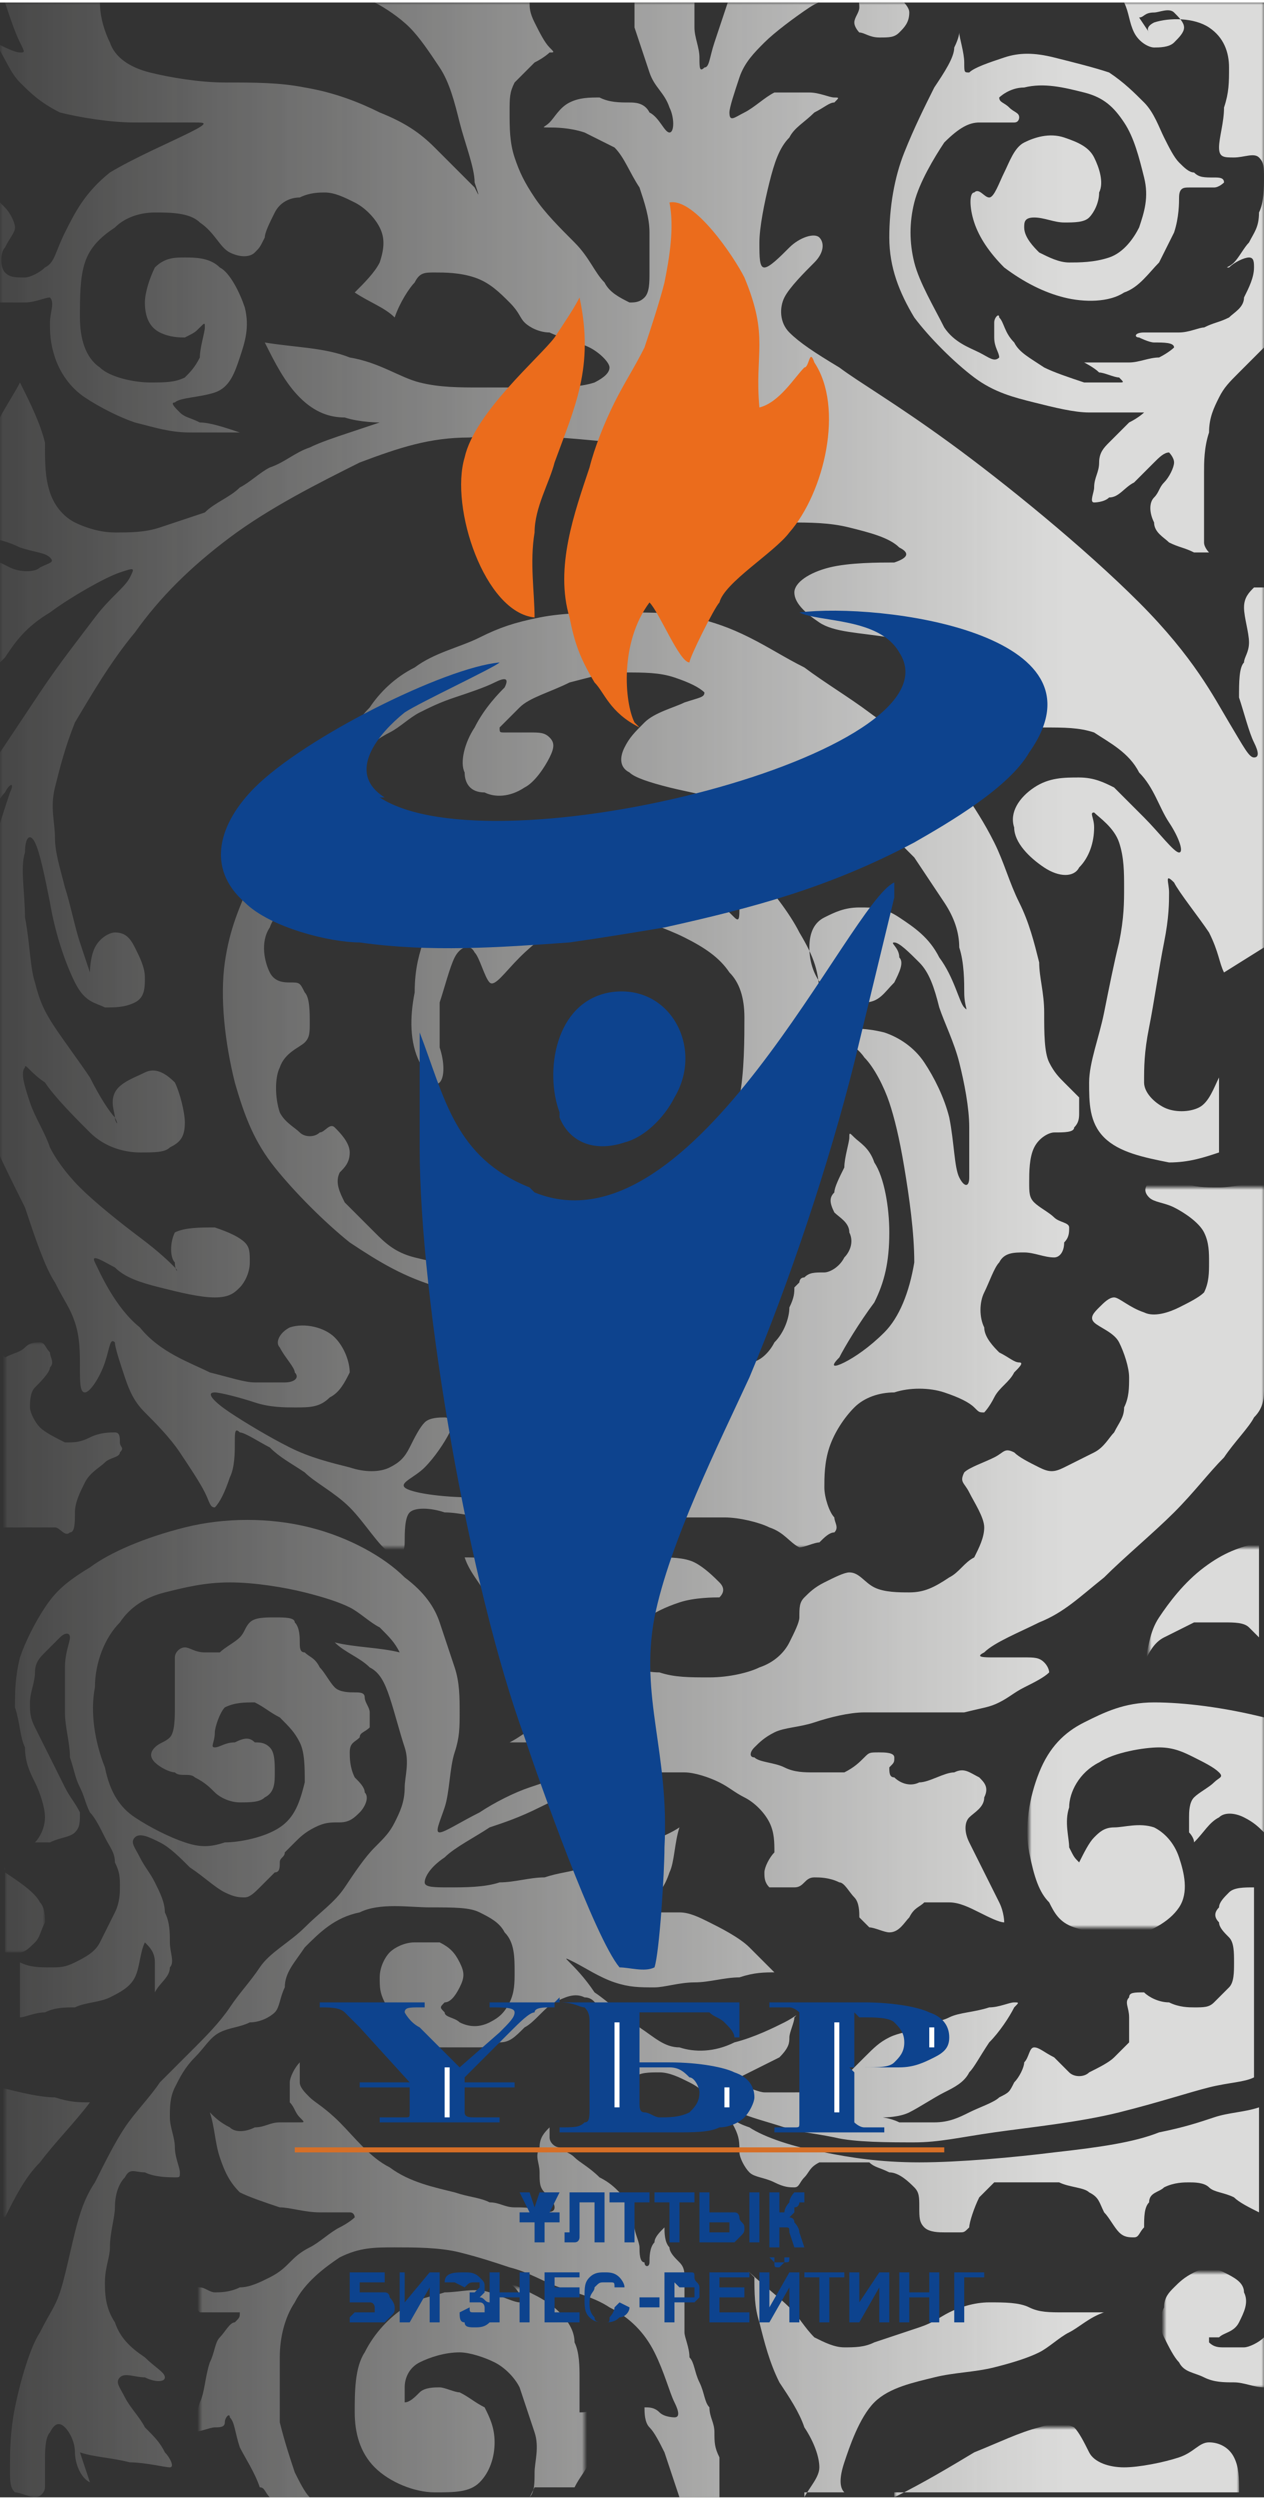 <svg xmlns="http://www.w3.org/2000/svg" xmlns:xlink="http://www.w3.org/1999/xlink" xmlns:xodm="http://www.corel.com/coreldraw/odm/2003" xml:space="preserve" width="253px" height="500px" style="shape-rendering:geometricPrecision; text-rendering:geometricPrecision; image-rendering:optimizeQuality; fill-rule:evenodd; clip-rule:evenodd" viewBox="0 0 253 499"><rect x="0" y="0" width="253" height="499" fill="#333333" stroke="none"/> <defs>  <style type="text/css">   <![CDATA[    .fil2 {fill:#0D438E}    .fil1 {fill:#DBDBDA}    .fil0 {fill:#DBDBDA}    .fil3 {fill:#EB6C1C}    .fil5 {fill:#0D438E;fill-rule:nonzero}    .fil4 {fill:#D66F27;fill-rule:nonzero}    .fil6 {fill:white;fill-rule:nonzero}   ]]>  </style>     <mask id="id0">  <linearGradient id="id1" gradientUnits="userSpaceOnUse" x1="212" y1="229" x2="-29" y2="229">   <stop offset="0" style="stop-opacity:1; stop-color:white"></stop>   <stop offset="1" style="stop-opacity:0; stop-color:white"></stop>  </linearGradient>      <rect style="fill:url(#id1)" width="253" height="309"></rect>     </mask>     <mask id="id2">  <linearGradient id="id3" gradientUnits="userSpaceOnUse" x1="212" y1="229" x2="-29" y2="229">   <stop offset="0" style="stop-opacity:1; stop-color:white"></stop>   <stop offset="1" style="stop-opacity:0; stop-color:white"></stop>  </linearGradient>      <rect style="fill:url(#id3)" x="1" y="237" width="252" height="262"></rect>     </mask>     <mask id="id4">  <linearGradient id="id5" gradientUnits="userSpaceOnUse" x1="212" y1="229" x2="-29" y2="229">   <stop offset="0" style="stop-opacity:1; stop-color:white"></stop>   <stop offset="1" style="stop-opacity:0; stop-color:white"></stop>  </linearGradient>      <rect style="fill:url(#id5)" x="1" y="373" width="8" height="17"></rect>     </mask>     <mask id="id6">  <linearGradient id="id7" gradientUnits="userSpaceOnUse" x1="212" y1="229" x2="-29" y2="229">   <stop offset="0" style="stop-opacity:1; stop-color:white"></stop>   <stop offset="1" style="stop-opacity:0; stop-color:white"></stop>  </linearGradient>      <rect style="fill:url(#id7)" x="40" y="411" width="105" height="89"></rect>     </mask>     <mask id="id8">  <linearGradient id="id9" gradientUnits="userSpaceOnUse" x1="212" y1="229" x2="-29" y2="229">   <stop offset="0" style="stop-opacity:1; stop-color:white"></stop>   <stop offset="1" style="stop-opacity:0; stop-color:white"></stop>  </linearGradient>      <rect style="fill:url(#id9)" x="69" y="457" width="48" height="42"></rect>     </mask>     <mask id="id10">  <linearGradient id="id11" gradientUnits="userSpaceOnUse" x1="212" y1="229" x2="-29" y2="229">   <stop offset="0" style="stop-opacity:1; stop-color:white"></stop>   <stop offset="1" style="stop-opacity:0; stop-color:white"></stop>  </linearGradient>      <rect style="fill:url(#id11)" x="206" y="338" width="47" height="47"></rect>     </mask>     <mask id="id12">  <linearGradient id="id13" gradientUnits="userSpaceOnUse" x1="212" y1="229" x2="-29" y2="229">   <stop offset="0" style="stop-opacity:1; stop-color:white"></stop>   <stop offset="1" style="stop-opacity:0; stop-color:white"></stop>  </linearGradient>      <rect style="fill:url(#id13)" x="230" y="309" width="23" height="24"></rect>     </mask>     <mask id="id14">  <linearGradient id="id15" gradientUnits="userSpaceOnUse" x1="212" y1="229" x2="-29" y2="229">   <stop offset="0" style="stop-opacity:1; stop-color:white"></stop>   <stop offset="1" style="stop-opacity:0; stop-color:white"></stop>  </linearGradient>      <rect style="fill:url(#id15)" x="148" y="454" width="73" height="45"></rect>     </mask>     <mask id="id16">  <linearGradient id="id17" gradientUnits="userSpaceOnUse" x1="212" y1="229" x2="-29" y2="229">   <stop offset="0" style="stop-opacity:1; stop-color:white"></stop>   <stop offset="1" style="stop-opacity:0; stop-color:white"></stop>  </linearGradient>      <rect style="fill:url(#id17)" x="179" y="485" width="69" height="14"></rect>     </mask>     <mask id="id18">  <linearGradient id="id19" gradientUnits="userSpaceOnUse" x1="212" y1="229" x2="-29" y2="229">   <stop offset="0" style="stop-opacity:1; stop-color:white"></stop>   <stop offset="1" style="stop-opacity:0; stop-color:white"></stop>  </linearGradient>      <rect style="fill:url(#id19)" x="233" y="454" width="20" height="23"></rect>     </mask>     <mask id="id20">  <linearGradient id="id21" gradientUnits="userSpaceOnUse" x1="212" y1="229" x2="-29" y2="229">   <stop offset="0" style="stop-opacity:1; stop-color:white"></stop>   <stop offset="1" style="stop-opacity:0; stop-color:white"></stop>  </linearGradient>      <rect style="fill:url(#id21)" x="1" y="417" width="18" height="26"></rect>     </mask>     <mask id="id22">  <linearGradient id="id23" gradientUnits="userSpaceOnUse" x1="212" y1="229" x2="-29" y2="229">   <stop offset="0" style="stop-opacity:1; stop-color:white"></stop>   <stop offset="1" style="stop-opacity:0; stop-color:white"></stop>  </linearGradient>      <rect style="fill:url(#id23)" x="175" width="78" height="111"></rect>     </mask>     <mask id="id24">  <linearGradient id="id25" gradientUnits="userSpaceOnUse" x1="212" y1="229" x2="-29" y2="229">   <stop offset="0" style="stop-opacity:1; stop-color:white"></stop>   <stop offset="1" style="stop-opacity:0; stop-color:white"></stop>  </linearGradient>      <rect style="fill:url(#id25)" x="1" y="268" width="24" height="39"></rect>     </mask> </defs> <g id="&#x421;&#x43B;&#x43E;&#x439;_x0020_1">    <g id="_1372791101488">   <g>    <path class="fil0" style="mask:url(#id0)" d="M253 189c0,-24 0,-48 0,-72 -1,0 -2,0 -2,0 -1,1 -2,2 -2,4 0,2 1,5 1,7 0,2 -1,3 -1,4 -1,1 -1,4 -1,7 1,3 2,7 3,9 1,2 1,3 0,3 -1,0 -2,-2 -5,-7 -3,-5 -7,-13 -18,-24 -11,-11 -27,-24 -38,-32 -11,-8 -18,-12 -22,-15 -5,-3 -8,-5 -10,-7 -2,-2 -2,-5 -1,-7 1,-2 4,-5 6,-7 2,-2 2,-4 1,-5 -1,-1 -4,0 -6,2 -2,2 -4,4 -5,4 -1,0 -1,-2 -1,-5 0,-3 1,-8 2,-12 1,-4 2,-7 4,-9 1,-2 3,-3 5,-5 2,-1 3,-2 4,-2 1,-1 1,-1 0,-1 -1,0 -3,-1 -5,-1 -2,0 -4,0 -7,0 -2,1 -4,3 -6,4 -2,1 -3,2 -3,0 0,-1 1,-4 2,-7 1,-3 3,-5 5,-7 2,-2 6,-5 9,-7 3,-2 6,-2 8,-2 2,0 2,1 2,2 0,1 -1,2 -1,3 0,1 1,2 1,2 1,0 2,1 4,1 2,0 3,0 4,-1 1,-1 2,-2 2,-4 0,-1 -1,-2 -2,-3 -11,0 -23,0 -34,0 -1,3 -2,6 -3,9 -1,3 -1,5 -2,5 -1,1 -1,0 -1,-2 0,-2 -1,-4 -1,-6 0,-2 0,-4 0,-7 -4,0 -8,0 -12,0 0,2 0,4 0,7 1,3 2,6 3,9 1,3 3,4 4,7 1,2 1,5 0,5 -1,0 -2,-3 -4,-4 -1,-2 -3,-2 -4,-2 -2,0 -4,0 -6,-1 -2,0 -4,0 -6,1 -2,1 -3,3 -4,4 -1,1 -2,1 0,1 1,0 4,0 7,1 2,1 4,2 6,3 2,2 3,5 5,8 1,3 2,6 2,9 0,3 0,6 0,8 0,2 0,4 -1,5 -1,1 -2,1 -3,1 -2,-1 -4,-2 -5,-4 -2,-2 -3,-5 -6,-8 -3,-3 -6,-6 -8,-9 -2,-3 -3,-5 -4,-8 -1,-3 -1,-6 -1,-9 0,-3 0,-4 1,-6 1,-1 3,-3 4,-4 2,-1 3,-2 3,-2 1,0 1,0 0,-1 -1,-1 -2,-3 -3,-5 -1,-2 -1,-3 -1,-4 -10,0 -21,0 -31,0 2,1 5,3 7,5 2,2 4,5 6,8 2,3 3,7 4,11 1,4 3,9 3,12 1,3 1,3 0,1 -2,-2 -5,-5 -8,-8 -3,-3 -6,-5 -11,-7 -4,-2 -9,-4 -15,-5 -5,-1 -10,-1 -16,-1 -5,0 -11,-1 -15,-2 -4,-1 -7,-3 -8,-6 -1,-2 -2,-5 -2,-8 -6,0 -13,0 -19,0 1,3 2,6 3,8 1,2 1,2 0,2 -1,0 -3,-1 -5,-2 2,3 3,6 5,8 2,2 4,4 8,6 4,1 10,2 15,2 5,0 9,0 12,0 2,0 3,0 -1,2 -4,2 -11,5 -16,8 -5,4 -7,8 -9,12 -2,4 -2,6 -4,7 -1,1 -3,2 -4,2 -2,0 -3,0 -4,-1 -1,-1 -1,-4 0,-5 1,-2 2,-3 2,-4 0,-1 -1,-3 -2,-4 -1,-1 -2,-2 -3,-3 -1,0 0,0 0,4 0,4 0,11 0,15 0,4 0,3 1,3 1,0 3,0 6,0 2,0 4,-1 5,-1 1,1 0,3 0,5 0,2 0,4 1,7 1,3 3,6 6,8 3,2 7,4 10,5 4,1 7,2 11,2 3,0 7,0 10,0 -3,-1 -6,-2 -8,-2 -2,-1 -3,-1 -4,-2 -1,-1 -2,-2 -1,-2 1,-1 5,-1 8,-2 3,-1 4,-4 5,-7 1,-3 2,-6 1,-10 -1,-3 -3,-7 -5,-8 -2,-2 -5,-2 -7,-2 -2,0 -4,0 -6,2 -1,2 -2,5 -2,7 0,3 1,5 3,6 2,1 4,1 5,1 2,-1 2,-1 3,-2 1,-1 1,-1 1,0 0,1 -1,4 -1,6 -1,2 -2,3 -3,4 -2,1 -4,1 -7,1 -3,0 -8,-1 -10,-3 -3,-2 -4,-6 -4,-10 0,-4 0,-8 1,-11 1,-3 3,-5 6,-7 2,-2 5,-3 8,-3 3,0 7,0 9,2 3,2 4,5 6,6 2,1 4,1 5,0 1,-1 1,-1 2,-3 0,-1 1,-3 2,-5 1,-2 3,-3 5,-3 2,-1 4,-1 5,-1 2,0 4,1 6,2 2,1 4,3 5,5 1,2 1,4 0,7 -1,2 -3,4 -5,6 3,2 6,3 8,5 1,-3 3,-6 4,-7 1,-2 2,-2 4,-2 2,0 5,0 8,1 3,1 5,3 7,5 2,2 2,3 3,4 1,1 3,2 5,2 2,1 6,2 8,3 2,1 4,3 4,4 0,1 -1,2 -3,3 -3,1 -7,1 -11,1 -4,0 -8,0 -12,0 -4,0 -8,0 -12,-1 -4,-1 -8,-4 -14,-5 -5,-2 -11,-2 -17,-3 2,4 4,8 7,11 3,3 6,4 9,4 3,1 7,1 7,1 0,0 -3,1 -6,2 -3,1 -6,2 -8,3 -3,1 -5,3 -8,4 -2,1 -4,3 -6,4 -2,2 -5,3 -7,5 -3,1 -6,2 -9,3 -3,1 -6,1 -9,1 -3,0 -6,-1 -8,-2 -2,-1 -4,-3 -5,-6 -1,-3 -1,-6 -1,-10 -1,-4 -3,-8 -5,-12 -1,2 -3,5 -4,7 -1,2 -3,5 -3,9 -1,4 -1,10 -1,15 3,0 6,1 8,2 3,1 5,1 6,2 1,1 0,1 -2,2 -1,1 -4,1 -6,0 -2,-1 -4,-2 -7,-3 0,9 0,18 0,27 2,-2 4,-4 6,-6 2,-3 4,-6 9,-9 4,-3 11,-7 14,-8 3,-1 3,-1 2,1 -1,2 -4,4 -7,8 -3,4 -7,9 -11,15 -4,6 -8,12 -10,15 -2,3 -2,2 -2,4 0,2 0,7 0,9 0,2 0,2 1,0 1,-2 2,-6 4,-8 1,-2 2,-2 1,0 -1,3 -3,9 -4,13 -1,4 -1,7 -1,15 0,8 0,22 0,29 0,7 0,8 1,11 1,3 4,9 7,15 2,6 4,12 6,15 2,4 3,5 4,8 1,3 1,6 1,9 0,3 0,5 1,5 1,0 3,-3 4,-6 1,-3 1,-5 2,-4 0,1 1,4 2,7 1,3 2,5 4,7 2,2 5,5 7,8 2,3 4,6 5,8 1,2 1,3 2,3 1,-1 2,-3 3,-6 1,-2 1,-5 1,-7 0,-2 0,-3 1,-2 1,0 4,2 6,3 2,2 4,3 7,5 2,2 6,4 9,7 3,3 6,8 8,9 2,2 3,0 3,-2 0,-2 0,-5 1,-6 1,-1 4,-1 7,0 3,0 6,1 9,1 4,0 8,1 13,1 5,0 10,0 14,0 4,0 8,-1 11,-1 3,0 6,0 9,0 3,0 7,1 9,2 3,1 4,3 6,4 1,0 3,-1 4,-1 1,-1 2,-2 3,-2 1,-1 0,-2 0,-3 -1,-1 -2,-4 -2,-6 0,-2 0,-5 1,-8 1,-3 3,-6 5,-8 2,-2 5,-3 8,-3 3,-1 7,-1 10,0 3,1 5,2 6,3 1,1 1,1 2,1 0,0 1,-1 2,-3 1,-2 3,-3 4,-5 1,-1 2,-2 1,-2 -1,0 -2,-1 -4,-2 -1,-1 -3,-3 -3,-5 -1,-2 -1,-5 0,-7 1,-2 2,-5 3,-6 1,-2 3,-2 5,-2 2,0 4,1 6,1 1,0 2,-1 2,-3 1,-1 1,-2 1,-3 0,-1 -2,-1 -3,-2 -1,-1 -3,-2 -4,-3 -1,-1 -1,-2 -1,-4 0,-2 0,-5 1,-7 1,-2 3,-3 4,-3 2,0 4,0 4,-1 1,-1 1,-2 1,-3 0,-1 0,-2 0,-3 -1,-1 -2,-2 -3,-3 -1,-1 -2,-2 -3,-4 -1,-2 -1,-6 -1,-10 0,-4 -1,-7 -1,-10 -1,-4 -2,-8 -4,-12 -2,-4 -3,-8 -5,-12 -2,-4 -4,-7 -6,-10 -2,-3 -5,-6 -8,-8 -3,-3 -7,-5 -11,-8 -4,-3 -9,-6 -13,-9 -4,-2 -7,-4 -11,-6 -4,-2 -7,-3 -11,-4 -4,-1 -8,-1 -14,-1 -6,0 -12,0 -17,1 -5,1 -8,2 -12,4 -4,2 -9,3 -13,6 -4,2 -7,5 -9,8 -2,2 -4,5 -7,8 -3,3 -7,8 -10,13 -3,5 -5,9 -7,14 -2,5 -4,9 -5,16 -1,7 0,16 2,24 2,7 4,12 8,17 4,5 10,11 15,15 6,4 11,7 18,9 7,2 14,3 22,4 7,0 13,0 20,-2 6,-2 12,-5 18,-12 6,-8 11,-20 14,-29 3,-9 3,-14 2,-19 0,-5 -1,-8 -4,-13 -2,-4 -6,-9 -8,-11 -2,-2 -3,-2 -4,0 0,1 0,4 0,6 0,2 0,3 -1,2 -1,-1 -4,-4 -7,-6 -3,-2 -6,-4 -12,-5 -5,-2 -12,-3 -18,-4 -6,-1 -10,-1 -14,0 -4,1 -7,2 -10,3 -2,1 -4,3 -4,4 0,2 2,3 3,5 1,2 1,4 0,7 -1,3 -2,6 -2,11 -1,5 -1,10 1,14 1,4 3,5 4,4 1,-1 1,-4 0,-7 0,-3 0,-6 0,-9 1,-3 2,-7 3,-9 1,-2 3,-3 4,-1 1,1 2,5 3,6 1,1 3,-2 6,-5 3,-3 6,-5 8,-7 2,-2 4,-5 6,-5 2,0 5,2 8,3 3,2 7,3 11,5 4,2 7,4 9,7 2,2 3,5 3,9 0,4 0,11 -1,16 -1,5 -3,10 -5,14 -2,4 -5,7 -8,10 -3,3 -7,6 -12,7 -4,2 -9,3 -13,3 -4,0 -8,0 -13,0 -5,0 -10,-1 -14,-2 -4,-1 -6,-3 -8,-5 -2,-2 -4,-4 -6,-6 -1,-2 -2,-4 -1,-6 1,-1 2,-2 2,-4 0,-2 -2,-4 -3,-5 -1,-1 -2,1 -3,1 -1,1 -3,1 -4,0 -1,-1 -3,-2 -4,-4 -1,-3 -1,-7 0,-9 1,-3 4,-4 5,-5 1,-1 1,-2 1,-4 0,-2 0,-5 -1,-6 -1,-2 -1,-2 -3,-2 -1,0 -3,0 -4,-2 -1,-2 -2,-6 0,-9 1,-3 4,-5 7,-7 3,-2 5,-4 6,-5 2,-2 3,-3 3,-5 0,-2 0,-4 0,-6 0,-2 0,-3 0,-5 0,-2 1,-4 2,-6 1,-2 4,-4 6,-5 2,-1 4,-3 6,-4 2,-1 4,-2 7,-3 3,-1 6,-2 8,-3 2,-1 3,-1 2,1 -1,1 -4,4 -6,8 -2,3 -3,7 -2,9 0,2 1,4 4,4 2,1 5,1 8,-1 2,-1 4,-4 5,-6 1,-2 1,-3 0,-4 -1,-1 -2,-1 -4,-1 -2,0 -4,0 -5,0 -1,0 -1,0 -1,-1 1,-1 2,-2 4,-4 2,-2 6,-3 10,-5 4,-1 7,-2 11,-2 4,0 7,0 10,1 3,1 5,2 6,3 0,1 -1,1 -4,2 -2,1 -6,2 -8,4 -2,2 -3,3 -4,5 -1,2 -1,4 1,5 1,1 4,2 8,3 4,1 10,2 12,3 2,1 2,3 2,5 0,2 1,4 3,6 2,1 4,2 6,1 2,-1 5,-2 6,-4 1,-2 0,-4 1,-5 1,-1 3,-1 5,-1 3,1 5,1 8,3 2,2 4,4 6,6 2,3 4,6 6,9 2,3 3,6 3,9 1,3 1,7 1,9 0,3 1,4 0,3 -1,-1 -2,-6 -5,-10 -2,-4 -5,-6 -8,-8 -3,-2 -5,-2 -8,-2 -3,0 -5,1 -7,2 -2,1 -3,3 -3,6 0,3 1,6 3,8 2,2 6,3 8,3 3,0 4,-2 6,-4 1,-2 2,-4 1,-5 0,-2 -2,-3 -1,-3 1,0 3,2 5,4 2,2 3,5 4,9 1,3 3,7 4,11 1,4 2,9 2,13 0,4 0,8 0,10 0,2 -1,2 -2,0 -1,-2 -1,-7 -2,-12 -1,-4 -3,-8 -5,-11 -2,-3 -5,-5 -8,-6 -4,-1 -8,-1 -9,0 -1,1 3,2 5,5 2,2 4,6 5,9 1,3 2,7 3,13 1,6 2,13 2,19 -1,6 -3,11 -6,14 -3,3 -6,5 -8,6 -2,1 -3,1 -1,-1 1,-2 4,-7 7,-11 2,-4 3,-8 3,-14 0,-5 -1,-11 -3,-14 -1,-3 -3,-4 -4,-5 -1,-1 -1,-1 -1,0 0,1 -1,4 -1,6 -1,2 -2,4 -2,5 -1,1 -1,2 0,4 1,1 3,2 3,4 1,2 0,4 -1,5 -1,2 -3,3 -4,3 -2,0 -3,0 -4,1 -1,0 -1,1 -1,1 0,0 -1,1 -1,1 0,1 0,2 -1,4 0,2 -1,5 -3,7 -1,2 -3,4 -5,4 -2,1 -3,1 -4,0 -1,-1 -1,-2 -2,-2 -1,0 -3,1 -4,3 -1,1 -1,2 -1,4 0,1 1,3 0,5 0,2 -1,4 -5,7 -4,3 -10,5 -17,7 -7,2 -15,3 -22,3 -7,0 -13,-1 -14,-2 -1,-1 2,-2 4,-4 2,-2 4,-5 5,-7 1,-2 0,-3 -1,-3 -1,0 -3,0 -4,1 -1,1 -2,3 -3,5 -1,2 -2,3 -4,4 -2,1 -5,1 -8,0 -4,-1 -8,-2 -12,-4 -4,-2 -9,-5 -12,-7 -3,-2 -5,-4 -3,-4 1,0 5,1 8,2 3,1 6,1 8,1 3,0 5,0 7,-2 2,-1 3,-3 4,-5 0,-2 -1,-5 -3,-7 -2,-2 -6,-3 -9,-2 -2,1 -3,3 -2,4 1,2 3,4 3,5 1,1 0,2 -2,2 -2,0 -3,0 -6,0 -2,0 -5,-1 -9,-2 -4,-2 -10,-4 -14,-9 -5,-4 -8,-11 -9,-13 -1,-2 2,0 4,1 2,2 5,3 9,4 4,1 8,2 11,2 3,0 4,-1 5,-2 1,-1 2,-3 2,-5 0,-2 0,-3 -1,-4 -1,-1 -3,-2 -6,-3 -3,0 -6,0 -8,1 -1,2 -1,5 0,6 0,2 1,2 0,1 -1,-1 -3,-3 -7,-6 -4,-3 -9,-7 -12,-10 -3,-3 -5,-6 -6,-8 -1,-3 -3,-6 -4,-9 -1,-3 -2,-6 -1,-7 0,-1 1,1 4,3 2,3 6,7 9,10 3,3 7,4 10,4 3,0 5,0 6,-1 2,-1 3,-2 3,-5 0,-2 -1,-6 -2,-8 -2,-2 -4,-3 -6,-2 -2,1 -5,2 -6,4 -1,2 0,4 0,5 0,1 1,2 0,0 -1,-1 -3,-4 -5,-8 -2,-3 -5,-7 -7,-10 -2,-3 -3,-5 -4,-9 -1,-3 -1,-8 -2,-13 0,-5 -1,-10 0,-13 0,-3 1,-4 2,-2 1,2 2,7 3,12 1,6 3,12 5,16 2,4 4,4 6,5 2,0 4,0 6,-1 2,-1 2,-3 2,-5 0,-2 -1,-4 -2,-6 -1,-2 -2,-3 -4,-3 -1,0 -3,1 -4,3 -1,2 -1,5 -1,5 0,0 -1,-3 -2,-6 -1,-3 -2,-8 -3,-11 -1,-4 -2,-7 -2,-10 0,-3 -1,-6 0,-10 1,-4 2,-8 4,-13 3,-5 7,-12 12,-18 5,-7 11,-13 19,-19 8,-6 18,-11 26,-15 8,-3 14,-5 22,-5 8,-1 19,0 29,1 10,2 19,4 26,7 7,2 11,4 12,5 1,1 -3,0 -7,0 -4,-1 -9,-2 -12,-1 -3,1 -6,3 -7,6 -1,3 0,6 2,7 2,2 5,2 7,2 2,0 4,-1 4,-3 1,-2 0,-4 2,-5 1,-1 5,-2 8,-2 4,0 8,0 12,1 4,1 8,2 10,4 2,1 2,2 -1,3 -3,0 -9,0 -13,1 -4,1 -7,3 -7,5 0,2 2,4 5,6 3,2 8,2 14,3 6,1 12,2 13,3 1,1 -3,2 -5,4 -2,2 -1,4 1,6 2,2 4,3 8,4 4,1 10,1 14,1 4,0 7,0 10,1 3,2 7,4 9,8 3,3 4,7 6,10 2,3 3,6 2,6 -1,0 -4,-4 -7,-7 -3,-3 -4,-4 -6,-6 -2,-1 -4,-2 -7,-2 -3,0 -6,0 -9,2 -3,2 -5,5 -4,8 0,3 3,6 6,8 3,2 6,2 7,0 2,-2 3,-5 3,-8 0,-2 -1,-3 0,-3 1,1 4,3 5,6 1,3 1,6 1,9 0,3 0,6 -1,11 -1,4 -2,9 -3,14 -1,5 -3,10 -3,14 0,4 0,8 3,11 3,3 8,4 13,5 4,0 7,-1 10,-2 0,-5 0,-10 0,-15 -1,2 -2,5 -4,6 -2,1 -5,1 -7,0 -2,-1 -4,-3 -4,-5 0,-3 0,-6 1,-11 1,-5 2,-12 3,-17 1,-5 1,-8 1,-10 0,-2 -1,-4 1,-2 1,2 5,7 7,10 2,4 2,6 3,8z"></path>    <path class="fil1" style="mask:url(#id2)" d="M18 496c-2,-1 -3,-4 -3,-6 0,-2 -1,-4 -2,-5 -1,-1 -2,-1 -3,1 -1,1 -1,4 -1,6 0,2 0,4 0,5 0,1 -1,2 -2,2 -1,0 -3,-1 -4,-1 -1,-1 -1,-2 -1,-5 0,-3 0,-7 1,-12 1,-5 3,-12 5,-15 2,-4 3,-5 4,-8 1,-3 2,-8 3,-12 1,-4 2,-7 4,-10 2,-4 4,-8 6,-11 2,-3 5,-6 7,-9 2,-2 5,-5 7,-7 2,-2 5,-5 7,-8 2,-3 4,-5 6,-8 2,-3 6,-5 9,-8 3,-3 6,-5 8,-8 2,-3 4,-6 6,-8 2,-2 3,-3 4,-5 1,-2 2,-4 2,-7 0,-2 1,-5 0,-8 -1,-3 -2,-7 -3,-10 -1,-3 -2,-5 -4,-6 -2,-2 -5,-3 -7,-5 4,1 9,1 13,2 -1,-2 -2,-3 -4,-5 -2,-1 -4,-3 -6,-4 -2,-1 -5,-2 -9,-3 -4,-1 -10,-2 -15,-2 -5,0 -9,1 -13,2 -4,1 -7,3 -9,6 -3,3 -5,8 -5,13 -1,5 0,11 2,16 1,5 3,8 6,10 3,2 7,4 10,5 3,1 5,1 8,0 3,0 8,-1 11,-3 3,-2 4,-5 5,-9 0,-3 0,-6 -1,-8 -1,-2 -2,-3 -4,-5 -2,-1 -3,-2 -5,-3 -2,0 -4,0 -6,1 -1,1 -2,4 -2,5 0,2 -1,3 0,3 1,0 2,-1 4,-1 2,-1 3,-1 4,0 1,0 2,0 3,1 1,1 1,3 1,5 0,2 0,4 -2,5 -1,1 -3,1 -5,1 -2,0 -4,-1 -5,-2 -1,-1 -2,-2 -4,-3 -1,-1 -3,0 -4,-1 -1,0 -3,-1 -4,-2 -1,-1 -1,-2 0,-3 1,-1 2,-1 3,-2 1,-1 1,-4 1,-6 0,-2 0,-3 0,-4 0,-1 0,-2 0,-3 0,-1 0,-2 0,-3 0,-1 1,-2 2,-2 1,0 2,1 4,1 1,0 2,0 3,0 1,-1 3,-2 4,-3 1,-1 1,-2 2,-3 1,-1 3,-1 5,-1 2,0 4,0 4,1 1,1 1,3 1,4 0,1 0,2 1,2 1,1 2,1 3,3 1,1 2,3 3,4 1,1 3,1 4,1 1,0 2,0 2,1 0,1 1,2 1,3 0,1 0,2 0,3 -1,1 -2,1 -2,2 -1,1 -2,1 -2,3 0,1 0,3 1,5 1,1 2,2 2,3 1,1 0,3 -1,4 -1,1 -2,2 -4,2 -2,0 -3,0 -5,1 -2,1 -3,2 -4,3 -1,1 -2,2 -2,2 0,1 -1,1 -1,2 0,1 0,2 -1,2 -1,1 -2,2 -3,3 -1,1 -2,2 -3,2 -1,0 -2,0 -4,-1 -2,-1 -4,-3 -7,-5 -2,-2 -4,-4 -6,-5 -2,-1 -4,-2 -5,-1 -1,1 0,2 1,4 1,2 2,3 3,5 1,2 2,4 2,6 1,2 1,4 1,6 0,2 1,4 0,5 0,2 -2,3 -3,5 0,-2 0,-4 0,-6 0,-2 -1,-3 -2,-4 -1,2 -1,5 -2,7 -1,2 -3,3 -5,4 -2,1 -5,1 -7,2 -2,0 -4,0 -6,1 -2,0 -4,1 -5,1 0,-4 0,-8 0,-11 2,1 4,1 6,1 2,0 3,0 5,-1 2,-1 4,-2 5,-4 1,-2 2,-4 3,-6 1,-2 1,-4 1,-5 0,-2 0,-3 -1,-5 0,-2 -1,-3 -2,-5 -1,-2 -2,-4 -3,-5 -1,-2 -1,-3 -2,-5 -1,-2 -1,-3 -2,-6 0,-3 -1,-6 -1,-9 0,-3 0,-6 0,-9 0,-3 1,-5 1,-6 0,-1 -1,-1 -2,0 -1,1 -2,2 -3,3 -1,1 -2,2 -2,4 0,2 -1,4 -1,6 0,2 0,3 1,5 1,2 2,4 3,6 1,2 2,4 3,6 1,2 2,3 3,5 0,2 0,3 -1,4 -1,1 -3,1 -5,2 -1,0 -2,0 -3,0 1,-1 2,-3 2,-5 0,-2 -1,-5 -2,-7 -1,-2 -2,-4 -2,-7 -1,-2 -1,-5 -2,-8 0,-3 0,-6 1,-10 1,-3 3,-7 5,-10 2,-3 4,-5 9,-8 4,-3 11,-6 19,-8 8,-2 17,-2 25,0 8,2 15,6 19,10 4,3 6,6 7,9 1,3 2,6 3,9 1,3 1,6 1,9 0,3 0,5 -1,8 -1,3 -1,8 -2,11 -1,3 -2,5 -1,5 1,0 4,-2 8,-4 3,-2 7,-4 10,-5 3,-1 6,-2 8,-3 2,-1 3,-2 3,-3 0,-1 -2,-1 -3,-2 -2,-1 -4,-1 -6,-1 -2,0 -4,0 -6,0 2,-1 3,-2 5,-3 2,-1 4,-1 6,-1 -2,-1 -5,-2 -7,-4 -2,-1 -3,-2 -4,-4 -1,-2 -2,-5 -2,-7 0,-2 0,-4 -1,-6 0,-2 -1,-3 -2,-5 -1,-2 -3,-4 -4,-7 2,0 4,0 6,1 2,1 5,2 9,2 4,0 8,-1 11,-2 3,-1 5,-1 7,-1 2,0 4,0 6,0 2,0 5,0 7,1 2,1 4,3 5,4 1,1 1,2 0,3 -1,0 -5,0 -8,1 -3,1 -5,2 -8,4 -2,2 -4,5 -3,7 1,2 4,3 7,3 3,1 6,1 10,1 4,0 8,-1 10,-2 3,-1 5,-3 6,-5 1,-2 2,-4 2,-5 0,-2 0,-3 1,-4 1,-1 2,-2 4,-3 2,-1 4,-2 5,-2 2,0 3,2 5,3 2,1 5,1 7,1 3,0 5,-1 8,-3 2,-1 3,-3 5,-4 1,-2 2,-4 2,-6 0,-2 -2,-5 -3,-7 -1,-2 -2,-2 -1,-4 1,-1 4,-2 6,-3 2,-1 2,-2 4,-1 1,1 3,2 5,3 2,1 3,1 5,0 2,-1 4,-2 6,-3 2,-1 3,-3 4,-4 1,-2 2,-3 2,-5 1,-2 1,-4 1,-6 0,-2 -1,-5 -2,-7 -1,-2 -4,-3 -5,-4 -1,-1 0,-2 1,-3 1,-1 2,-2 3,-2 1,0 3,2 6,3 2,1 5,0 7,-1 2,-1 4,-2 5,-3 1,-2 1,-4 1,-6 0,-2 0,-4 -1,-6 -1,-2 -4,-4 -6,-5 -2,-1 -4,-1 -5,-2 -1,-1 -1,-2 0,-3 1,-1 2,-2 3,-2 1,0 2,1 4,2 2,1 4,1 7,1 3,0 6,-1 9,-1 0,14 0,27 0,41 0,2 0,4 -2,6 -1,2 -4,5 -6,8 -3,3 -6,7 -10,11 -4,4 -10,9 -14,13 -5,4 -8,7 -13,9 -4,2 -9,4 -11,6 -2,1 0,1 2,1 2,0 4,0 6,0 2,0 3,0 4,1 1,1 1,2 1,2 -1,1 -3,2 -5,3 -2,1 -3,2 -5,3 -2,1 -3,1 -7,2 -4,0 -9,0 -12,0 -3,0 -5,0 -8,0 -3,0 -7,1 -10,2 -3,1 -6,1 -8,2 -2,1 -3,2 -4,3 -1,1 -1,2 0,2 1,1 4,1 6,2 2,1 4,1 6,1 2,0 4,0 6,0 2,-1 3,-2 4,-3 1,-1 1,-1 3,-1 1,0 3,0 3,1 0,1 0,1 -1,2 0,1 0,2 1,2 1,1 3,2 5,1 2,0 5,-2 7,-2 2,-1 3,0 5,1 1,1 2,2 1,4 0,2 -2,3 -3,4 -1,1 -1,3 0,5 1,2 2,4 3,6 1,2 2,4 3,6 1,2 1,4 1,4 -1,0 -3,-1 -5,-2 -2,-1 -4,-2 -6,-2 -2,0 -3,0 -5,0 -1,1 -2,1 -3,3 -1,1 -2,3 -4,3 -1,0 -3,-1 -4,-1 -1,-1 -1,-1 -2,-2 0,-1 0,-3 -1,-4 -1,-1 -2,-3 -3,-3 -2,-1 -4,-1 -5,-1 -2,0 -2,2 -4,2 -1,0 -3,0 -5,0 -1,-1 -1,-2 -1,-3 0,-1 1,-3 2,-4 0,-2 0,-4 -1,-6 -1,-2 -3,-4 -5,-5 -2,-1 -3,-2 -5,-3 -2,-1 -5,-2 -7,-2 -2,0 -4,0 -7,0 -2,0 -5,1 -9,2 -4,1 -9,3 -13,5 -4,2 -7,3 -10,4 -3,2 -7,4 -9,6 -3,2 -4,4 -4,5 0,1 2,1 5,1 3,0 7,0 10,-1 3,0 6,-1 9,-1 3,-1 5,-1 8,-2 3,-1 6,-2 9,-3 3,-2 7,-3 10,-5 -1,3 -1,7 -2,9 -1,3 -2,4 -4,6 -1,1 -2,2 -1,2 1,0 4,0 7,0 2,0 4,1 6,2 2,1 6,3 8,5 2,2 3,3 5,5 -2,0 -4,0 -7,1 -3,0 -6,1 -9,1 -3,0 -6,1 -8,1 -3,0 -5,0 -8,-1 -3,-1 -6,-3 -8,-4 -2,-1 -2,-1 -1,0 1,1 3,3 5,6 3,2 6,5 9,7 3,2 5,4 8,4 3,1 7,1 11,-1 4,-1 8,-3 10,-4 2,-1 3,-2 2,-1 0,1 -1,3 -1,4 0,1 0,2 -2,4 -2,1 -6,3 -8,4 -2,1 -1,1 1,2 1,0 3,1 4,1 2,0 4,0 6,0 2,0 4,0 5,-1 1,0 2,0 4,-1 1,-1 3,-3 5,-5 2,-2 3,-3 5,-4 2,-1 4,-1 6,-2 2,-1 4,-1 6,-2 2,-1 5,-1 8,-2 2,0 4,-1 5,-1 1,0 1,0 0,1 -1,2 -3,5 -5,7 -2,3 -3,5 -4,6 -1,2 -3,3 -5,4 -2,1 -5,3 -7,4 -2,1 -5,1 -5,1 -1,0 1,0 3,1 2,0 5,0 7,0 3,0 5,-1 7,-2 2,-1 5,-2 6,-3 2,-1 2,-1 3,-3 1,-1 2,-3 2,-4 1,-1 1,-3 2,-3 1,0 2,1 4,2 1,1 2,2 3,3 1,1 3,1 4,0 2,-1 4,-2 5,-3 1,-1 2,-2 3,-3 0,-1 0,-3 0,-5 0,-2 -1,-3 0,-4 0,-1 1,-1 3,-1 1,1 3,2 5,2 2,1 4,1 5,1 2,0 3,0 4,-1 1,-1 2,-2 3,-3 1,-1 1,-3 1,-5 0,-2 0,-4 -1,-5 -1,-1 -2,-2 -2,-3 -1,-1 -1,-2 0,-3 0,-1 1,-2 2,-3 1,-1 3,-1 5,-1 0,13 0,26 0,38 -2,1 -5,1 -9,2 -4,1 -10,3 -18,5 -8,2 -18,3 -25,4 -7,1 -11,2 -16,2 -5,0 -12,0 -16,-1 -5,-1 -7,-1 -10,-2 -3,-1 -7,-2 -9,-3 -2,-1 -2,0 -2,0 0,1 1,2 4,3 3,2 9,4 15,5 5,1 11,2 19,2 8,0 19,-1 27,-2 9,-1 16,-2 21,-4 5,-1 8,-2 11,-3 3,-1 6,-1 9,-2 0,7 0,14 0,21 -2,-1 -4,-2 -5,-3 -2,-1 -4,-1 -5,-2 -1,-1 -3,-1 -4,-1 -1,0 -3,0 -5,1 -1,1 -3,1 -3,3 -1,1 -1,3 -1,5 -1,1 -1,2 -2,2 -1,0 -2,0 -3,-1 -1,-1 -2,-3 -3,-4 -1,-2 -1,-3 -3,-4 -1,-1 -4,-1 -6,-2 -2,0 -5,0 -7,0 -2,0 -4,0 -6,0 -1,1 -2,2 -3,3 -1,2 -2,5 -2,6 -1,1 -1,1 -2,1 -1,0 -2,0 -3,0 -1,0 -3,0 -4,-1 -1,-1 -1,-2 -1,-4 0,-2 0,-3 -1,-4 -1,-1 -3,-3 -5,-3 -2,-1 -3,-1 -4,-2 -1,0 -2,0 -4,0 -2,0 -4,0 -6,0 -2,1 -2,2 -3,3 -1,1 -1,2 -2,2 -1,0 -2,0 -4,-1 -2,-1 -4,-1 -5,-2 -1,-1 -2,-3 -2,-4 0,-2 0,-3 -1,-5 -1,-2 -3,-4 -4,-5 -2,-2 -3,-3 -5,-4 -2,-1 -4,-2 -6,-2 -2,0 -4,0 -5,1 -1,1 -2,1 -3,1 -1,0 -2,-1 -3,-2 -1,-1 -2,-1 -2,-1 0,-1 1,-2 1,-4 1,-2 1,-4 0,-6 0,-2 -1,-4 -3,-4 -2,-1 -4,0 -6,1 -2,1 -4,4 -6,5 -2,2 -3,3 -5,3 -1,1 -3,1 -5,1 -2,0 -6,0 -8,0 -2,0 -4,-1 -6,-3 -2,-2 -3,-4 -4,-6 -1,-2 -1,-3 -1,-5 0,-2 1,-4 2,-5 1,-1 3,-2 5,-2 2,0 3,0 5,0 2,1 3,2 4,4 1,2 1,3 0,5 -1,2 -2,3 -3,3 -1,1 -1,1 0,2 0,1 2,1 3,2 2,1 4,1 6,0 2,-1 3,-2 4,-4 1,-2 1,-4 1,-6 0,-3 0,-6 -2,-8 -1,-2 -3,-3 -5,-4 -2,-1 -5,-1 -10,-1 -4,0 -10,-1 -14,1 -5,1 -8,4 -11,7 -2,3 -4,5 -4,8 -1,2 -1,4 -2,5 -1,1 -3,2 -5,2 -2,1 -4,1 -6,2 -2,1 -3,3 -5,5 -2,2 -3,4 -4,6 -1,2 -1,4 -1,6 0,2 1,4 1,6 0,2 1,4 1,5 0,1 0,1 -1,1 -1,0 -4,0 -6,-1 -2,0 -3,-1 -4,1 -1,1 -2,3 -2,6 0,2 -1,5 -1,8 0,2 -1,4 -1,7 0,2 0,5 2,8 1,3 3,5 6,7 2,2 4,3 4,4 0,1 -2,1 -4,0 -2,0 -4,-1 -5,0 -1,1 0,2 1,4 1,2 3,4 4,6 2,2 3,3 4,5 1,1 2,3 1,3 -1,0 -5,-1 -8,-1 -4,-1 -7,-1 -10,-2z"></path>    <path class="fil0" style="mask:url(#id4)" d="M1 373c0,6 0,11 0,17 1,0 2,0 3,0 1,0 2,-1 3,-2 1,-1 1,-2 2,-4 0,-1 0,-3 -1,-4 -1,-2 -4,-4 -7,-6z"></path>    <path class="fil0" style="mask:url(#id6)" d="M136 499c-1,-3 -2,-6 -3,-9 -1,-2 -2,-4 -3,-5 -1,-1 -1,-3 -1,-4 1,0 2,0 3,1 1,1 3,1 3,1 1,0 1,-1 0,-3 -1,-2 -2,-6 -4,-10 -2,-4 -5,-7 -9,-9 -3,-2 -7,-3 -10,-4 -3,-1 -6,-3 -10,-4 -3,-1 -6,-2 -10,-3 -4,-1 -9,-1 -13,-1 -4,0 -7,0 -11,2 -3,2 -7,5 -9,9 -2,3 -3,7 -3,11 0,4 0,9 0,13 1,4 2,7 3,10 1,2 2,4 3,5 -3,0 -6,0 -8,0 -1,-1 -1,-2 -2,-2 -1,-3 -3,-6 -4,-8 -1,-3 -1,-5 -2,-6 0,-1 -1,0 -1,1 0,1 -1,1 -2,1 -1,0 -3,1 -5,1 -1,0 -2,0 -2,0 0,0 2,0 2,-1 1,-1 1,-2 2,-5 1,-2 1,-5 2,-8 1,-2 1,-4 2,-5 1,-1 2,-3 3,-3 1,-1 1,-1 1,-2 -1,0 -2,0 -4,0 -1,0 -3,0 -4,0 -1,-1 -2,-2 -2,-3 -1,-1 -1,-3 -1,-4 0,0 1,1 1,1 0,0 1,1 2,1 1,0 2,1 3,1 1,0 3,0 5,-1 2,0 4,-1 6,-2 2,-1 3,-2 4,-3 1,-1 2,-2 4,-3 2,-1 4,-3 6,-4 2,-1 3,-2 3,-2 0,0 0,-1 -1,-1 -1,0 -3,0 -6,0 -3,0 -6,-1 -8,-1 -3,-1 -6,-2 -8,-3 -2,-2 -3,-4 -4,-7 -1,-3 -1,-6 -2,-9 1,1 2,2 4,3 1,1 3,1 5,0 2,0 3,-1 5,-1 2,0 3,0 4,0 1,0 1,0 0,-1 -1,-1 -1,-2 -2,-3 0,-1 0,-3 0,-4 0,-1 1,-3 2,-4 0,1 0,3 0,4 0,1 1,2 2,3 1,1 3,2 6,5 3,3 6,7 10,9 4,3 9,4 13,5 3,1 5,1 7,2 2,0 3,1 5,1 2,0 4,0 5,1 2,0 3,0 3,-1 0,-1 -1,-2 -2,-3 -1,-1 -1,-2 -1,-4 0,-2 -1,-3 0,-5 0,-2 1,-3 2,-4 0,1 0,2 0,2 0,1 1,2 2,2 1,1 2,1 3,2 1,1 3,2 5,4 2,1 3,2 4,3 1,1 2,2 2,3 1,1 1,3 1,4 0,1 1,3 1,4 0,1 0,3 1,3 0,1 1,1 1,0 0,-1 0,-3 1,-4 0,-1 1,-2 2,-3 0,1 0,3 1,4 0,1 1,2 2,3 1,1 1,2 1,3 0,1 0,2 0,3 0,1 0,3 0,4 0,1 0,3 0,4 0,1 1,3 1,5 1,1 1,3 2,5 1,2 1,4 2,5 0,2 1,3 1,5 0,2 0,3 1,5 0,2 0,4 0,5 0,1 0,2 0,3 -3,0 -6,0 -9,0z"></path>    <path class="fil0" style="mask:url(#id8)" d="M106 499c1,-1 1,-3 1,-5 0,-2 1,-5 0,-8 -1,-3 -2,-6 -3,-9 -1,-2 -3,-4 -5,-5 -2,-1 -5,-2 -7,-2 -3,0 -6,1 -8,2 -2,1 -3,3 -3,5 0,2 0,3 0,3 1,0 2,-1 3,-2 1,-1 3,-1 4,-1 1,0 3,1 4,1 2,1 3,2 5,3 1,2 2,4 2,7 0,3 -1,6 -3,8 -2,2 -5,2 -9,2 -4,0 -9,-2 -12,-5 -3,-3 -4,-7 -4,-11 0,-4 0,-9 2,-12 2,-4 5,-7 8,-9 3,-2 5,-2 8,-3 3,0 6,-1 9,0 3,1 5,2 6,2 1,0 0,-2 -1,-3 -1,-1 -2,-1 -1,-1 0,0 2,1 4,2 2,1 4,2 6,4 2,2 3,4 3,6 1,2 1,5 1,7 0,2 0,5 0,7 1,0 2,0 2,-1 1,-1 1,-2 1,-1 0,1 0,3 0,6 0,2 0,4 -1,6 -1,2 -2,3 -3,5 -3,0 -6,0 -8,0z"></path>    <path class="fil0" style="mask:url(#id10)" d="M253 366c-1,-1 -2,-2 -4,-3 -2,-1 -4,-1 -5,0 -2,1 -3,3 -5,5 0,-1 -1,-2 -1,-2 0,-1 0,-2 0,-3 0,-1 0,-3 1,-4 1,-1 3,-2 4,-3 1,-1 2,-1 1,-2 -1,-1 -3,-2 -5,-3 -2,-1 -4,-2 -7,-2 -3,0 -9,1 -12,3 -4,2 -6,6 -6,9 -1,3 0,6 0,8 1,2 1,2 2,3 1,-2 2,-4 3,-5 1,-1 2,-2 4,-2 2,0 5,-1 8,0 2,1 4,3 5,6 1,3 2,7 0,10 -2,3 -6,5 -10,6 -4,0 -8,-1 -11,-2 -3,-1 -4,-3 -5,-5 -2,-2 -3,-5 -4,-10 -1,-5 0,-11 2,-16 2,-5 5,-8 9,-10 4,-2 8,-4 14,-4 6,0 14,1 22,3 0,8 0,17 0,25z"></path>    <path class="fil0" style="mask:url(#id12)" d="M253 328c-1,-1 -2,-2 -3,-3 -1,-1 -3,-1 -5,-1 -2,0 -4,0 -6,0 -2,1 -4,2 -6,3 -2,1 -3,3 -4,5 1,-3 1,-6 3,-9 2,-3 5,-7 9,-10 4,-3 7,-4 11,-5 0,6 0,13 0,19z"></path>    <path class="fil0" style="mask:url(#id14)" d="M161 499c1,-2 3,-4 3,-6 0,-2 -1,-5 -3,-8 -1,-3 -3,-6 -5,-9 -2,-4 -3,-8 -4,-12 -1,-3 -1,-6 -1,-9 -1,-1 -1,-1 -2,-2 3,3 7,6 9,8 2,2 3,4 5,6 2,1 4,2 6,2 2,0 4,0 6,-1 3,-1 6,-2 9,-3 3,-1 4,-2 6,-3 2,-1 5,-2 8,-2 3,0 6,0 8,1 2,1 4,1 7,1 2,0 5,0 8,0 -3,1 -5,3 -7,4 -2,1 -4,3 -6,4 -2,1 -5,2 -9,3 -4,1 -8,1 -12,2 -4,1 -9,2 -12,5 -3,3 -5,9 -6,12 -1,3 -1,5 0,6 -3,0 -5,0 -8,0z"></path>    <path class="fil0" style="mask:url(#id16)" d="M179 499c6,-3 11,-6 16,-9 5,-2 9,-4 13,-5 3,-1 5,-1 7,0 1,1 2,3 3,5 1,2 4,3 7,3 3,0 8,-1 11,-2 3,-1 4,-3 6,-3 2,0 4,1 5,3 1,2 1,4 1,7 -23,0 -46,0 -69,0z"></path>    <path class="fil0" style="mask:url(#id18)" d="M253 477c-2,0 -4,-1 -6,-1 -2,0 -4,0 -6,-1 -2,-1 -4,-1 -5,-3 -1,-1 -2,-3 -3,-5 -1,-2 -1,-4 0,-6 0,-2 1,-3 2,-4 1,-1 2,-2 4,-3 2,-1 4,-1 6,0 2,1 4,2 4,4 1,2 0,4 -1,6 -1,2 -3,2 -4,3 -1,0 -2,0 -2,0 0,0 0,1 0,1 1,1 2,1 3,1 1,0 2,0 4,0 1,0 3,-1 4,-2 0,3 0,6 0,8z"></path>    <path class="fil0" style="mask:url(#id20)" d="M1 443c2,-4 4,-8 7,-11 3,-4 7,-8 10,-12 -2,0 -4,0 -7,-1 -3,0 -7,-1 -11,-2 0,9 0,17 0,26z"></path>    <path class="fil0" style="mask:url(#id22)" d="M228 3c1,0 1,-1 3,-1 1,0 3,-1 4,0 1,1 2,2 2,3 0,1 -1,2 -2,3 -1,1 -3,1 -4,1 -1,0 -3,-1 -4,-3 -1,-2 -1,-4 -2,-6 10,0 19,0 29,0 0,23 0,45 0,68 -2,2 -4,4 -6,6 -2,2 -3,3 -4,5 -1,2 -2,4 -2,7 -1,3 -1,6 -1,8 0,3 0,5 0,8 0,2 0,4 0,6 0,1 1,2 1,2 0,0 -1,0 -3,0 -2,-1 -3,-1 -5,-2 -1,-1 -3,-2 -3,-4 -1,-2 -1,-4 0,-5 1,-1 1,-2 2,-3 1,-1 2,-3 2,-4 0,-1 -1,-2 -1,-2 -1,0 -2,1 -3,2 -1,1 -3,3 -4,4 -2,1 -3,3 -5,3 -1,1 -3,1 -3,1 -1,0 0,-2 0,-3 0,-2 1,-3 1,-5 0,-2 1,-3 2,-4 1,-1 3,-3 4,-4 2,-1 3,-2 3,-2 0,0 -1,0 -3,0 -2,0 -5,0 -8,0 -3,0 -7,-1 -11,-2 -4,-1 -8,-2 -12,-5 -4,-3 -9,-8 -12,-12 -3,-5 -5,-10 -5,-16 0,-6 1,-12 3,-17 2,-5 4,-9 6,-13 2,-3 4,-6 4,-8 1,-2 1,-3 1,-3 0,1 1,4 1,6 0,2 0,2 1,2 1,-1 4,-2 7,-3 3,-1 6,-1 10,0 4,1 8,2 11,3 3,2 5,4 7,6 2,2 3,5 4,7 1,2 2,4 3,5 1,1 2,2 3,2 1,1 2,1 4,1 1,0 2,0 2,1 0,0 -1,1 -2,1 -2,0 -3,0 -5,0 -1,0 -2,0 -2,2 0,1 0,4 -1,7 -1,2 -2,4 -3,6 -2,2 -4,5 -7,6 -3,2 -8,2 -12,1 -4,-1 -8,-3 -12,-6 -3,-3 -5,-6 -6,-9 -1,-3 -1,-6 0,-6 1,-1 2,1 3,1 1,0 2,-3 3,-5 1,-2 2,-5 4,-6 2,-1 5,-2 8,-1 3,1 5,2 6,4 1,2 2,5 1,7 0,2 -1,4 -2,5 -1,1 -3,1 -5,1 -2,0 -4,-1 -6,-1 -2,0 -2,1 -2,2 0,2 2,4 3,5 2,1 4,2 6,2 2,0 5,0 8,-1 3,-1 5,-4 6,-6 1,-3 2,-6 1,-10 -1,-4 -2,-8 -4,-11 -2,-3 -4,-5 -8,-6 -4,-1 -8,-2 -12,-1 -3,0 -5,2 -5,2 0,1 1,1 2,2 1,1 2,1 2,2 0,0 0,1 -1,1 -2,0 -4,0 -7,0 -2,0 -4,1 -7,4 -2,3 -5,8 -6,12 -1,4 -1,8 0,12 1,4 4,9 6,13 2,3 5,4 7,5 2,1 3,2 4,1 0,-1 -1,-2 -1,-4 0,-1 0,-2 0,-3 0,-1 1,-2 1,-1 1,1 1,3 3,5 1,2 3,3 6,5 2,1 5,2 8,3 3,0 6,0 7,0 1,0 1,0 0,-1 -1,0 -3,-1 -4,-1 -1,-1 -3,-2 -3,-2 0,0 1,0 3,0 2,0 4,0 6,0 2,0 4,-1 6,-1 2,-1 3,-2 3,-2 0,-1 -2,-1 -4,-1 -1,0 -3,-1 -3,-1 -1,0 -1,-1 1,-1 1,0 4,0 7,0 2,0 4,-1 5,-1 2,-1 3,-1 5,-2 1,-1 3,-2 3,-4 1,-2 2,-4 2,-6 0,-1 0,-2 -1,-2 -1,0 -3,1 -4,2 -1,0 0,0 1,-1 1,-1 2,-3 3,-4 1,-2 2,-3 2,-6 1,-2 1,-5 1,-7 0,-2 0,-3 -1,-4 -1,-1 -3,0 -5,0 -2,0 -3,0 -3,-2 0,-2 1,-5 1,-8 1,-3 1,-5 1,-8 0,-3 -1,-6 -4,-8 -3,-2 -8,-2 -11,-1 -2,1 -1,2 -1,2z"></path>    <path class="fil0" style="mask:url(#id24)" d="M1 271c2,-1 3,-1 4,-2 1,-1 2,-1 3,-1 1,0 1,1 2,2 0,1 1,2 0,3 0,1 -2,3 -3,4 -1,1 -1,3 -1,4 0,1 1,3 2,4 1,1 3,2 5,3 2,0 3,0 5,-1 2,-1 4,-1 5,-1 1,0 1,1 1,2 0,1 1,1 0,2 0,1 -2,1 -3,2 -1,1 -3,2 -4,4 -1,2 -2,4 -2,6 0,2 0,4 -1,4 -1,1 -2,-1 -3,-1 -1,0 -2,0 -4,0 -2,0 -5,0 -7,0 0,-12 0,-24 0,-35z"></path>   </g>   <g>    <path class="fil2" d="M106 237c-15,-6 -17,-18 -22,-31l0 23c0,31 10,88 21,118 3,9 14,40 19,46 2,0 5,1 7,0 1,-3 2,-19 2,-24 1,-19 -5,-30 -2,-46 3,-15 13,-35 19,-48 8,-19 16,-43 21,-63l8 -33 0 -3c-9,4 -40,75 -72,62z"></path>    <path class="fil2" d="M77 159c-8,-5 -1,-13 4,-17 3,-2 18,-9 19,-10 -11,1 -39,15 -49,25 -7,7 -10,16 -2,23 5,5 17,8 23,8 14,2 28,1 42,0 7,-1 13,-2 19,-3 18,-4 33,-8 50,-17 7,-4 19,-11 23,-18 17,-24 -30,-30 -46,-28 4,2 16,1 20,8 13,20 -81,44 -104,29z"></path>    <path class="fil3" d="M127 144c-2,-4 -3,-16 3,-24 2,2 6,12 8,12 0,-1 5,-11 6,-12 1,-4 11,-10 14,-14 7,-8 11,-25 5,-34 -1,-3 -1,1 -2,1 -2,2 -5,7 -9,8 -1,-11 2,-14 -3,-26 -2,-4 -10,-16 -15,-15 1,5 0,11 -1,16 -1,4 -3,10 -4,13 -2,4 -4,7 -6,11 -2,4 -4,9 -5,13 -3,9 -7,20 -4,30 1,5 2,8 5,13 2,2 3,6 9,9z"></path>    <path class="fil3" d="M107 123c0,-5 -1,-11 0,-17 0,-5 3,-10 4,-14 4,-11 8,-19 5,-33 -1,2 -3,5 -5,8 -3,4 -16,15 -18,24 -3,10 4,31 14,32z"></path>    <path class="fil2" d="M112 223c2,5 7,7 13,5 4,-1 8,-5 10,-9 6,-10 -1,-23 -13,-21 -11,2 -13,16 -10,24z"></path>   </g>   <polygon class="fil4" points="59,429 189,429 189,430 59,430 "></polygon>   <path class="fil5" d="M112 438l-2 4 2 0 0 2 -3 0 0 4 -2 0 0 -4 -3 0 0 -2 2 0 -2 -4 2 0 1 3c0,0 0,1 0,1 0,0 0,-1 0,-1l1 -3 2 0z"></path>   <path id="_1" class="fil5" d="M114 438l7 0 0 10 -2 0 0 -8 -3 0 0 4c0,1 0,2 0,3 0,0 0,1 -1,1 0,0 -1,0 -1,0 0,0 -1,0 -1,0l0 -2 0 0c0,0 1,0 1,0 0,0 0,0 0,-1l0 -2 0 -6z"></path>   <polygon id="_2" class="fil5" points="125,448 125,440 122,440 122,438 130,438 130,440 127,440 127,448 "></polygon>   <polygon id="_3" class="fil5" points="134,448 134,440 131,440 131,438 139,438 139,440 136,440 136,448 "></polygon>   <path id="_4" class="fil5" d="M140 438l2 0 0 4 3 0c1,0 1,0 2,0 1,0 1,1 1,1 0,1 1,1 1,2 0,1 0,1 -1,2 0,0 -1,1 -1,1 0,0 -1,0 -2,0l-5 0 0 -10zm2 8l2 0c1,0 1,0 1,0 0,0 0,0 1,0 0,0 0,0 0,-1 0,0 0,-1 0,-1 0,0 -1,0 -2,0l-2 0 0 3zm8 -8l2 0 0 10 -2 0 0 -10z"></path>   <path id="_5" class="fil5" d="M154 438l2 0 0 4c0,0 1,0 1,0 0,0 0,-1 1,-2 0,-1 1,-2 1,-2 0,0 1,0 2,0 0,0 0,0 0,0l0 2 0 0c0,0 -1,0 -1,0 0,0 0,0 0,0 0,0 0,1 -1,1 0,0 0,1 0,1 0,0 0,0 -1,1 0,0 1,0 1,1 0,0 1,1 1,2l1 3 -2 0 -1 -3c0,0 0,0 0,0 0,0 0,0 0,0 0,-1 0,-1 -1,-1 0,0 0,0 -1,0l0 4 -2 0 0 -10z"></path>   <path id="_6" class="fil5" d="M69 454l8 0 0 2 -5 0 0 2 3 0c1,0 1,0 2,0 1,0 1,1 1,1 0,0 1,1 1,2 0,1 0,1 -1,2 0,0 -1,1 -1,1 0,0 -1,0 -2,0l-5 0 0 -10zm2 8l2 0c1,0 1,0 1,0 0,0 0,0 1,0 0,0 0,0 0,-1 0,0 0,-1 -1,-1 0,0 -1,0 -2,0l-2 0 0 3z"></path>   <polygon id="_7" class="fil5" points="80,454 81,454 81,460 86,454 88,454 88,464 86,464 86,457 82,464 80,464 "></polygon>   <path id="_8" class="fil5" d="M91 456l-2 0c0,-2 2,-2 4,-2 1,0 2,0 3,1 1,1 1,1 1,2 0,0 0,1 0,1 0,0 -1,1 -1,1 1,0 1,1 2,1 0,0 1,1 1,2 0,1 0,2 -1,2 -1,1 -2,1 -3,1 -1,0 -2,0 -2,-1 -1,0 -1,-1 -1,-2l2 -1c0,1 0,1 1,1 0,0 1,0 1,0 1,0 1,0 1,0 0,0 0,-1 0,-1 0,0 0,-1 -1,-1 0,0 -1,0 -2,0l0 0 0 -2 0 0c1,0 1,0 1,0 0,0 1,-1 1,-1 0,0 0,-1 0,-1 0,0 -1,0 -1,0 -1,0 -1,0 -2,1z"></path>   <polygon id="_9" class="fil5" points="98,464 98,454 100,454 100,458 104,458 104,454 106,454 106,464 104,464 104,459 100,459 100,464 "></polygon>   <polygon id="_10" class="fil5" points="109,464 109,454 116,454 116,455 111,455 111,457 116,457 116,459 111,459 111,462 116,462 116,464 "></polygon>   <path id="_11" class="fil5" d="M124 460l2 1c0,1 -1,2 -2,2 -1,1 -2,1 -3,1 -1,0 -2,0 -3,-1 -1,-1 -1,-2 -1,-4 0,-2 0,-3 1,-4 1,-1 2,-1 3,-1 1,0 2,0 3,1 0,0 1,1 1,2l-2 0c0,-1 0,-1 -1,-1 0,0 -1,0 -1,0 -1,0 -1,0 -2,1 0,1 -1,1 -1,3 0,1 0,2 1,3 0,1 1,1 2,1 1,0 1,0 1,-1 0,0 1,-1 1,-2z"></path>   <polygon id="_12" class="fil5" points="128,461 128,459 132,459 132,461 "></polygon>   <path id="_13" class="fil5" d="M133 464l0 -10 3 0c1,0 2,0 2,0 1,0 1,0 1,1 0,1 1,1 1,2 0,1 0,1 0,2 0,0 -1,1 -1,1 0,0 -1,0 -1,0 0,0 -1,0 -2,0l-1 0 0 4 -2 0zm2 -8l0 3 1 0c1,0 1,0 2,0 0,0 0,0 1,0 0,0 0,0 0,-1 0,0 0,-1 0,-1 0,0 0,0 -1,0 0,0 -1,0 -1,0l-1 0z"></path>   <polygon id="_14" class="fil5" points="142,464 142,454 150,454 150,455 144,455 144,457 149,457 149,459 144,459 144,462 150,462 150,464 "></polygon>   <path id="_15" class="fil5" d="M152 454l2 0 0 7 4 -7 2 0 0 10 -2 0 0 -7 -4 7 -2 0 0 -10zm5 -3l1 0c0,1 0,1 -1,1 0,0 -1,1 -1,1 -1,0 -1,0 -1,-1 0,0 -1,-1 -1,-1l1 0c0,0 0,1 0,1 0,0 0,0 1,0 0,0 1,0 1,0 0,0 0,0 0,-1z"></path>   <polygon id="_16" class="fil5" points="164,464 164,455 161,455 161,454 169,454 169,455 166,455 166,464 "></polygon>   <polygon id="_17" class="fil5" points="170,454 172,454 172,460 176,454 178,454 178,464 176,464 176,457 172,464 170,464 "></polygon>   <polygon id="_18" class="fil5" points="180,464 180,454 182,454 182,458 186,458 186,454 188,454 188,464 186,464 186,459 182,459 182,464 "></polygon>   <polygon id="_19" class="fil5" points="191,454 197,454 197,455 193,455 193,464 191,464 "></polygon>   <path class="fil5" d="M110 401c-1,0 -3,0 -3,1 -1,0 -3,2 -5,4l-9 9 0 1 10 0 0 1 -10 0 0 3c0,1 0,2 0,2 0,1 1,1 2,1 1,0 2,0 3,0l2 0 0 1 -24 0 0 -1 2 0c1,0 2,0 3,0 1,0 1,0 1,-1 0,0 0,-1 0,-2l0 -3 -10 0 0 -1 10 0 0 0 -10 -11c-2,-2 -3,-3 -3,-3 -1,-1 -3,-1 -5,-1l0 -1 21 0 0 1 -1 0c-2,0 -3,0 -3,1 0,0 1,2 3,3l8 8 8 -7c2,-2 3,-3 3,-4 0,-1 -2,-1 -5,-1l0 -1 13 0 0 1zm-20 12l0 10 -1 0 0 -10 1 0zm21 -13l37 0 0 7 -1 0c0,-1 -1,-2 -2,-3 -1,-1 -2,-1 -3,-2 -1,0 -3,0 -6,0l-8 0 0 10 6 0c6,0 11,1 13,2 3,1 4,3 4,5 0,1 -1,3 -2,4 -1,1 -3,2 -5,2 -2,1 -5,1 -9,1l-23 0 0 -1c3,0 4,0 5,-1 1,0 1,-1 1,-3l0 -17c0,-1 0,-2 -1,-3 -1,0 -2,-1 -5,-1l0 -1zm17 13l0 7c0,1 0,2 1,2 1,0 2,1 3,1 2,0 4,0 6,-1 1,-1 2,-2 2,-4 0,-1 -1,-3 -2,-3 -1,-1 -2,-2 -4,-2 -1,0 -3,0 -6,0zm43 1l0 7c0,1 0,2 0,3 0,0 1,1 2,1 1,0 2,0 4,0l0 1 -22 0 0 -1c2,0 3,0 4,0 1,0 1,0 1,-1 0,0 0,-1 0,-3l0 -16c0,-1 0,-2 0,-3 0,0 -1,-1 -2,-1 -1,0 -2,0 -4,0l0 -1 19 0c6,0 11,1 13,2 3,1 4,3 4,5 0,2 -1,3 -3,4 -2,1 -4,2 -7,2 -2,0 -6,0 -10,0zm0 -12l0 11c1,0 1,0 2,0 3,0 5,0 6,-1 1,-1 2,-2 2,-4 0,-2 -1,-3 -2,-4 -1,-1 -4,-1 -6,-1l-1 0z"></path>   <polygon class="fil5" points="90,413 90,423 89,423 89,413 "></polygon>   <polygon class="fil5" points="90,413 90,423 89,423 89,413 "></polygon>   <polygon class="fil6" points="124,404 124,421 123,421 123,404 "></polygon>   <polygon class="fil6" points="168,404 168,422 167,422 167,404 "></polygon>   <polygon class="fil6" points="187,405 187,409 186,409 186,405 "></polygon>   <polygon class="fil6" points="146,417 146,421 145,421 145,417 "></polygon>   <polygon class="fil6" points="90,413 90,423 89,423 89,413 "></polygon>  </g> </g></svg>